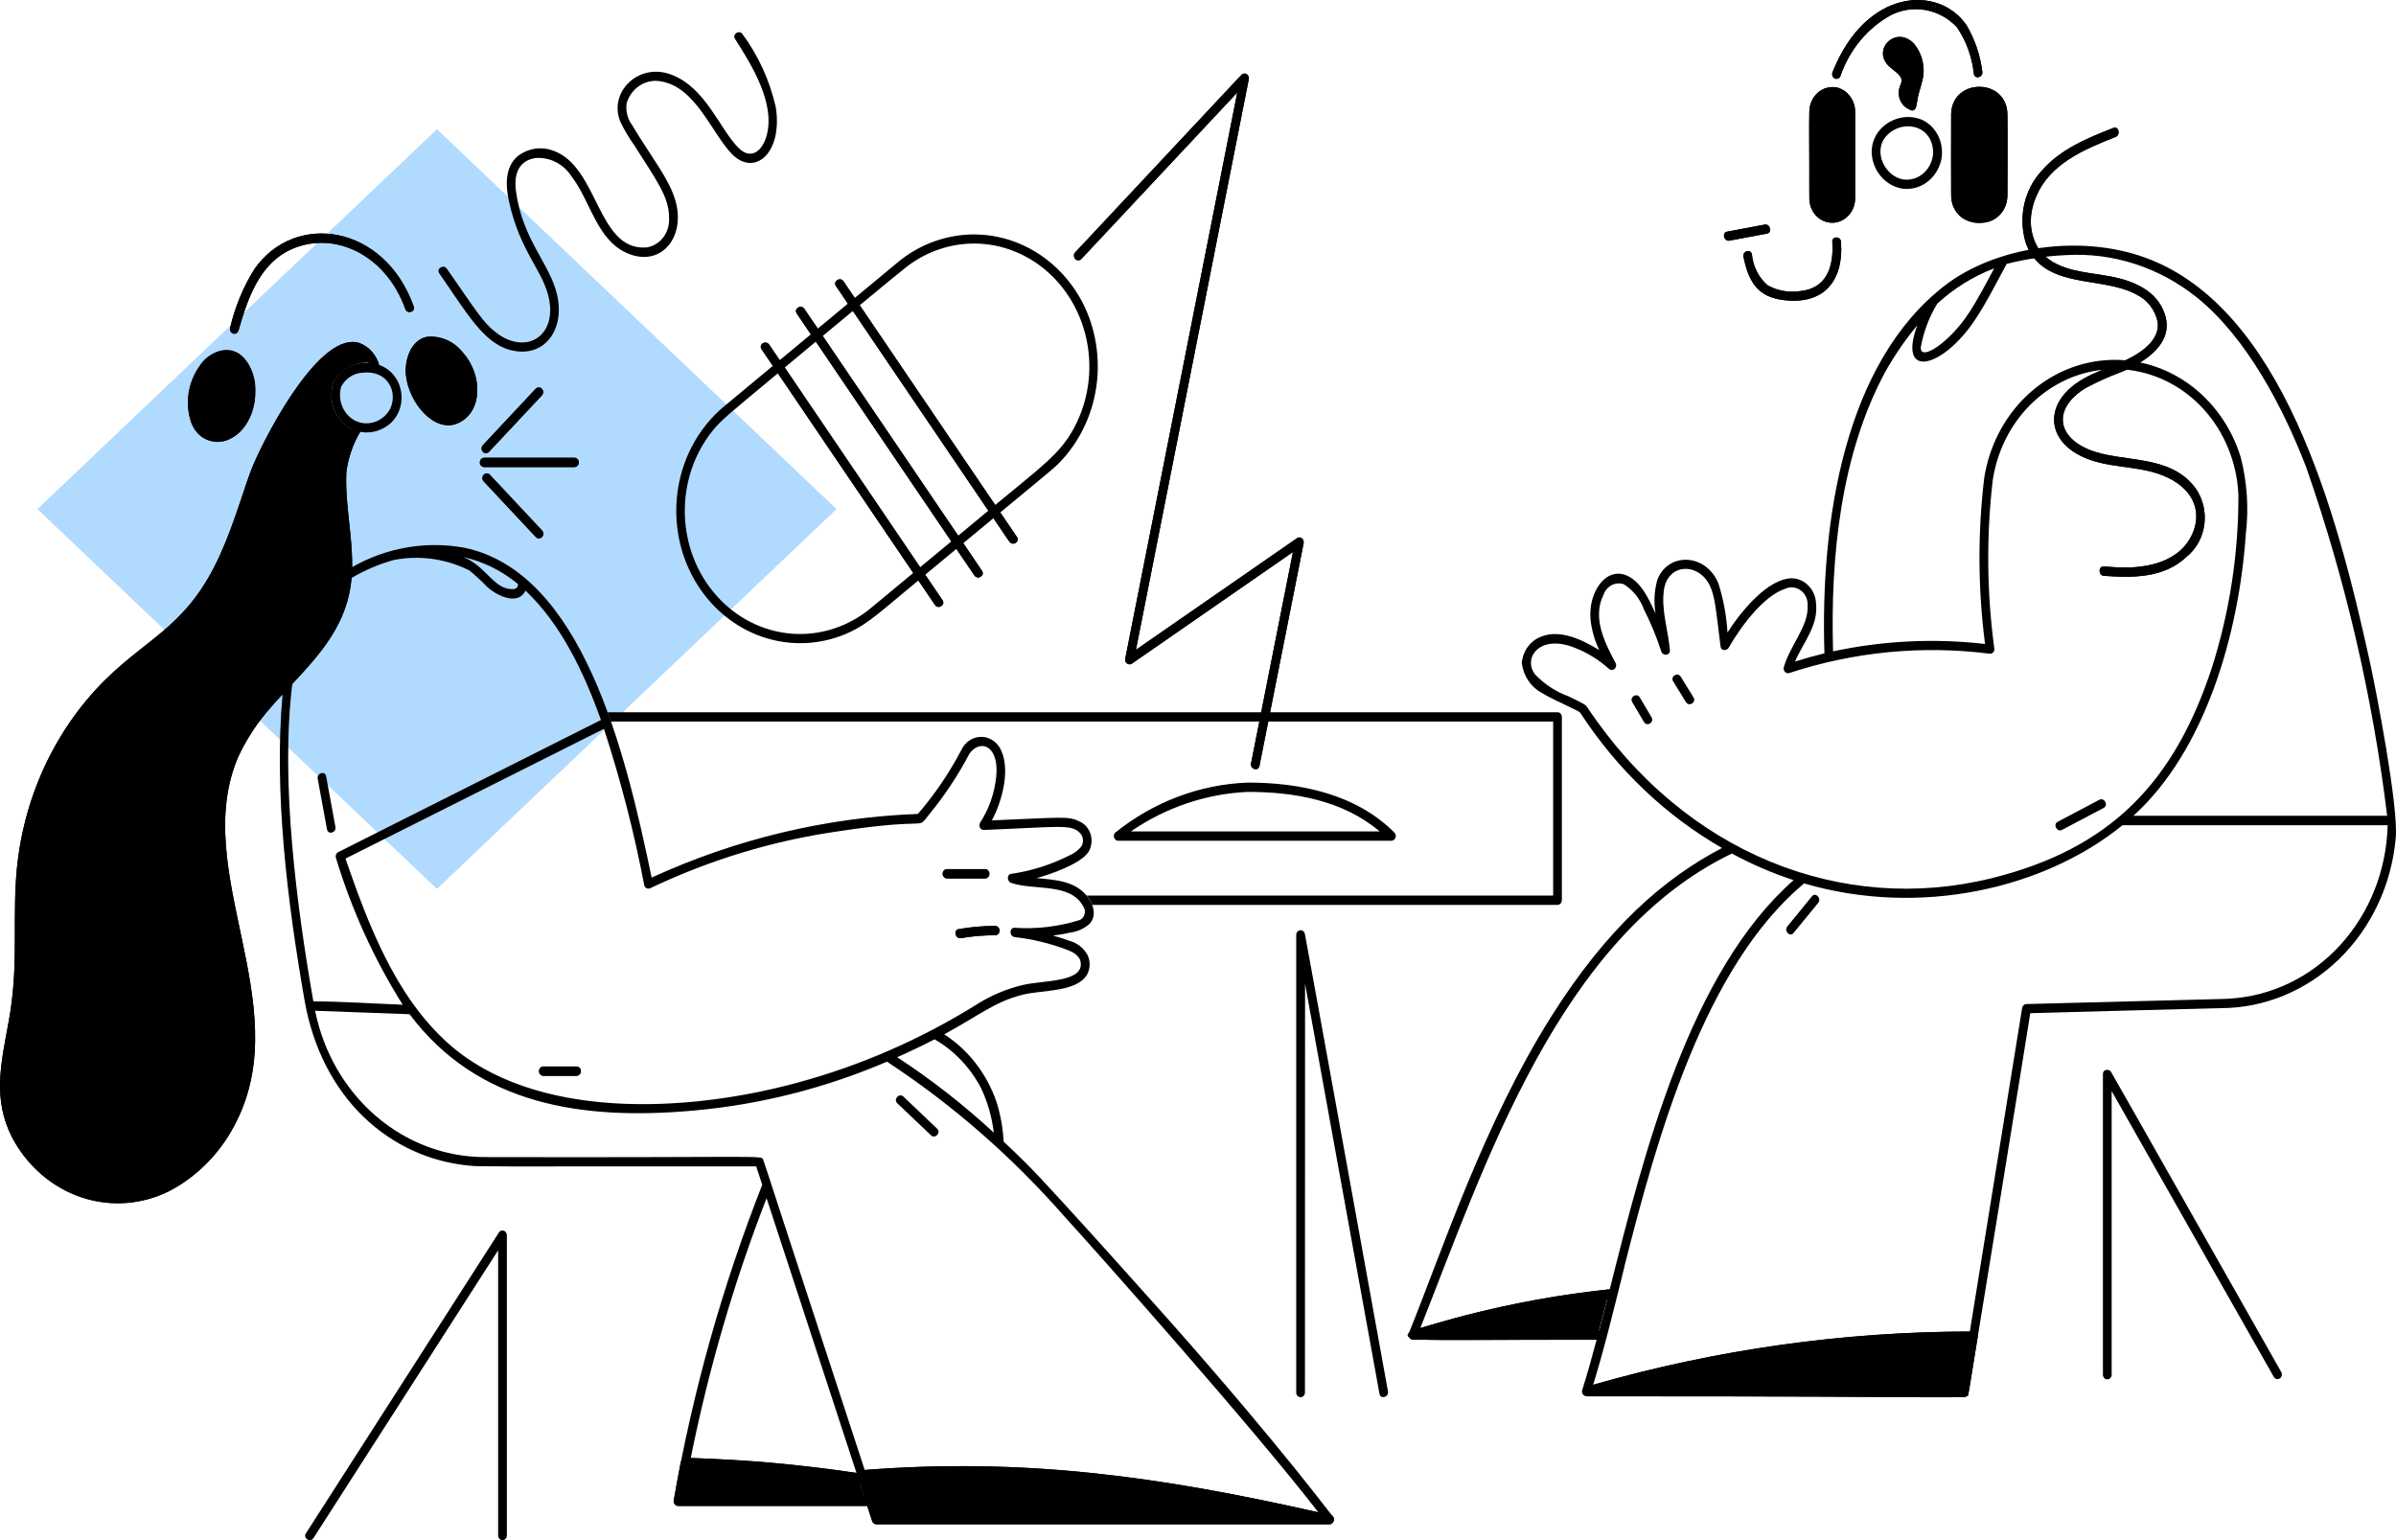 <svg xmlns="http://www.w3.org/2000/svg" width="280.0" height="180.0" viewBox="0.0 0.0 280.0 180.0" fill="none">
<path d="M4.373 59.498L51.063 15.104L97.753 59.498L51.063 103.892L4.373 59.498Z" fill="#B1DAFF" />
<path d="M146.196 89.214C146.06 89.899 147.045 90.192 147.181 89.504L152.34 63.494C152.364 63.39 152.359 63.281 152.325 63.18C152.291 63.079 152.232 62.991 152.153 62.926C152.073 62.861 151.977 62.821 151.877 62.813C151.778 62.805 151.678 62.827 151.59 62.879L132.744 75.942L145.932 9.272C145.959 9.157 145.95 9.036 145.906 8.927C145.863 8.818 145.788 8.727 145.692 8.668C145.596 8.608 145.484 8.583 145.375 8.596C145.264 8.61 145.161 8.661 145.08 8.742L125.649 29.492C125.553 29.594 125.499 29.732 125.499 29.877C125.499 30.021 125.552 30.16 125.648 30.262C125.744 30.364 125.873 30.422 126.009 30.422C126.144 30.422 126.274 30.365 126.37 30.263L144.586 10.813L131.498 76.96C131.474 77.064 131.479 77.173 131.512 77.274C131.545 77.375 131.605 77.464 131.684 77.529C131.763 77.594 131.859 77.633 131.959 77.642C132.059 77.65 132.159 77.627 132.247 77.576L151.092 64.515L146.196 89.214Z" fill="black" />
<path d="M89.879 40.267C89.497 39.705 88.611 40.248 88.995 40.818L109.257 70.695C109.641 71.258 110.525 70.715 110.142 70.145L89.879 40.267Z" fill="black" />
<path d="M93.99 36.088C93.61 35.526 92.722 36.069 93.106 36.639L113.87 67.254C114.252 67.816 115.137 67.273 114.754 66.703L93.99 36.088Z" fill="black" />
<path d="M98.57 32.88C98.189 32.317 97.303 32.86 97.686 33.429L117.95 63.302C118.332 63.864 119.218 63.321 118.835 62.751L98.57 32.88Z" fill="black" />
<path d="M214.716 10.239C214.322 10.15 213.915 10.155 213.523 10.254C213.132 10.354 212.767 10.545 212.453 10.814C212.139 11.083 211.885 11.424 211.71 11.81C211.535 12.197 211.443 12.621 211.44 13.05C211.399 15.18 211.44 17.315 211.44 19.447C211.44 23.142 211.361 23.633 211.703 24.407C211.969 25 212.42 25.477 212.978 25.756C213.535 26.036 214.166 26.102 214.764 25.943C215.363 25.784 215.89 25.409 216.26 24.883C216.629 24.356 216.818 23.71 216.793 23.052V13.282C216.834 12.595 216.648 11.915 216.269 11.36C215.889 10.804 215.341 10.408 214.716 10.239Z" fill="black" />
<path d="M234.588 13.339C234.507 9.065 228.092 9.089 228.011 13.339C227.989 14.576 228.011 22.698 228.011 22.86C228.092 27.11 234.563 27.152 234.588 22.78C234.593 21.839 234.629 15.544 234.588 13.339Z" fill="black" />
<path d="M230.667 8.643C230.799 9.329 231.784 9.039 231.651 8.353C231.407 6.428 230.777 4.582 229.806 2.939C226.524 -1.825 218.034 -1.329 214.172 8.393C214.108 8.518 214.09 8.666 214.124 8.804C214.158 8.943 214.241 9.062 214.354 9.139C214.471 9.211 214.611 9.231 214.741 9.194C214.872 9.158 214.984 9.068 215.053 8.943C216.111 5.826 218.239 3.255 221.005 1.749C222.267 1.123 223.678 0.923 225.05 1.176C226.421 1.43 227.687 2.123 228.679 3.166C229.776 4.776 230.46 6.664 230.667 8.643Z" fill="black" />
<path d="M223.646 5.077C221.682 3.055 218.998 5.454 220.463 7.422C220.905 8.021 221.62 8.316 222.051 8.922C222.379 9.395 222.175 9.683 222.001 10.161C221.83 10.671 221.852 11.232 222.064 11.723C222.276 12.215 222.661 12.598 223.136 12.789C223.196 12.842 223.267 12.879 223.342 12.896C223.419 12.913 223.498 12.91 223.572 12.887C223.647 12.865 223.716 12.823 223.772 12.766C223.828 12.709 223.871 12.638 223.896 12.56C223.974 12.363 224.01 11.872 224.191 11.038C224.431 10.286 224.629 9.518 224.781 8.74C224.841 8.079 224.772 7.411 224.576 6.781C224.38 6.15 224.063 5.57 223.646 5.077Z" fill="black" />
<path d="M171.23 153.733C170.658 153.879 165.095 155.389 164.819 155.603C164.001 156.232 164.856 156.481 165.869 156.547C168.089 156.704 173.665 156.575 186.586 156.575C186.684 156.212 188.023 151.049 188.117 150.675C182.429 151.273 176.786 152.294 171.23 153.733Z" fill="black" />
<path d="M208.441 35.073C212.923 35.623 215.462 33.09 215.143 28.273C215.097 27.577 214.075 27.572 214.121 28.273C214.327 31.375 213.325 33.715 210.403 34.016C209.091 34.227 207.751 33.993 206.571 33.348C206.055 32.905 205.626 32.357 205.31 31.736C204.995 31.114 204.797 30.432 204.731 29.728C204.584 29.044 203.605 29.333 203.746 30.018C204.374 33.089 205.495 34.711 208.441 35.073Z" fill="black" />
<path d="M206.225 26.248L201.833 27.073C201.188 27.194 201.462 28.245 202.106 28.124L206.496 27.299C207.141 27.178 206.869 26.127 206.225 26.248Z" fill="black" />
<path d="M249.684 34.434C250.307 34.727 250.857 35.174 251.287 35.738C251.718 36.303 252.017 36.968 252.159 37.679C252.352 39.411 250.86 40.689 249.598 41.457C247.03 43.018 243.949 43.412 241.704 45.566C239.082 48.084 239.532 51.56 243.299 53.352C246.248 54.756 249.579 54.358 252.586 55.502C256.173 56.865 257.182 59.476 256.419 61.817C255.269 65.347 251.554 66.32 248.432 66.323C247.57 66.323 246.709 66.269 245.85 66.206C245.194 66.157 245.197 67.248 245.85 67.295C249.149 67.541 252.868 67.585 255.497 65.092C256.069 64.636 256.551 64.062 256.913 63.405C257.274 62.747 257.51 62.019 257.604 61.263C257.698 60.508 257.651 59.739 257.464 59.004C257.277 58.268 256.952 57.579 256.513 56.978C253.446 52.964 247.931 54.145 244.075 52.526C240.219 50.907 240.033 47.62 243.699 45.365C245.245 44.553 246.836 43.839 248.462 43.229C251.287 41.934 254.02 39.807 252.971 36.69C252.038 33.919 249.253 32.827 246.78 32.335C243.815 31.744 240.027 31.788 238.186 28.987C237.665 28.102 237.369 27.089 237.323 26.046C237.276 25.003 237.484 23.964 237.923 23.031C239.502 19.142 243.574 17.447 247.238 15.999C247.848 15.758 247.585 14.706 246.967 14.95C243.972 16.131 240.805 17.398 238.588 19.967C237.481 21.144 236.74 22.656 236.464 24.298C236.19 25.94 236.395 27.633 237.052 29.146C239.434 33.803 245.795 32.262 249.684 34.434Z" fill="black" />
<path d="M230.617 155.613C215.609 155.595 200.665 157.688 186.168 161.84C185.812 161.942 185.56 161.997 185.378 162.057C184.681 162.269 184.706 163.196 185.658 163.198C231.296 163.198 229.426 163.415 229.782 163.222C230.086 163.064 229.947 163.483 231.109 156.296C231.127 156.216 231.128 156.133 231.112 156.051C231.096 155.971 231.063 155.895 231.016 155.829C230.969 155.764 230.908 155.711 230.839 155.673C230.77 155.635 230.695 155.615 230.617 155.613Z" fill="black" />
<path d="M100.09 172.145C95.579 171.489 91.052 170.968 86.503 170.674C86.127 170.65 80.24 170.305 79.883 170.408C79.527 170.51 79.633 170.445 78.742 175.312C78.723 175.392 78.721 175.477 78.737 175.559C78.753 175.641 78.786 175.716 78.833 175.782C78.88 175.849 78.941 175.904 79.01 175.941C79.08 175.979 79.157 176 79.235 176.001H101.346L100.09 172.145Z" fill="black" />
<path d="M42 40.087C37.562 38.639 31.44 50.044 29.603 54.312C28.641 56.544 27.519 60.864 25.729 64.811C21.948 73.153 17.474 74.332 12.246 79.494C6.026 85.687 2.296 94.212 1.837 103.279C1.534 108.822 2.132 113.337 0.993 119.49C0.085 124.429 -0.863 128.448 1.408 132.928C3.176 136.267 6.064 138.768 9.491 139.922C12.917 141.077 16.627 140.802 19.87 139.151C23.21 137.382 25.938 134.528 27.662 130.998C34.544 117.148 22.215 101.741 27.809 88.503C31.113 80.678 40.274 76.918 41.085 67.553C41.44 63.44 40.279 59.303 40.476 55.162C40.7 53.491 41.252 51.889 42.098 50.462C41.507 50.351 40.947 50.102 40.458 49.733C39.968 49.365 39.56 48.885 39.263 48.329C38.967 47.773 38.788 47.154 38.741 46.517C38.694 45.879 38.779 45.237 38.99 44.639C39.541 43.718 40.364 43.021 41.329 42.658C42.294 42.296 43.345 42.289 44.315 42.638C44.142 42.05 43.843 41.512 43.441 41.069C43.039 40.626 42.546 40.29 42 40.087Z" fill="black" />
<path d="M27.808 41.264C24.822 39.512 20.805 44.319 22.257 49.091C22.397 49.611 22.647 50.089 22.988 50.49C23.328 50.89 23.75 51.202 24.221 51.401C24.692 51.6 25.2 51.682 25.705 51.639C26.21 51.596 26.699 51.43 27.134 51.154C30.547 49.295 30.632 42.92 27.808 41.264Z" fill="black" />
<path d="M54.067 41.173C53.552 40.529 52.899 40.029 52.163 39.715C51.427 39.401 50.63 39.284 49.842 39.373C48.026 39.771 47.264 42.031 47.433 43.798C47.75 47.113 50.824 50.695 53.546 49.445C56.472 48.101 56.393 43.757 54.067 41.173Z" fill="black" />
<path d="M27.877 38.608C28.953 34.809 30.383 30.739 34.09 29.113C39.169 26.89 45.146 29.868 47.357 36.102C47.589 36.752 48.576 36.471 48.342 35.813C44.94 26.237 34.46 24.638 29.712 31.474C28.412 33.566 27.457 35.88 26.89 38.317C26.853 38.457 26.871 38.606 26.938 38.732C27.005 38.858 27.116 38.951 27.247 38.99C27.378 39.028 27.518 39.01 27.636 38.938C27.754 38.867 27.841 38.748 27.877 38.608Z" fill="black" />
<path d="M67.127 53.498H56.58C56.445 53.498 56.315 53.556 56.22 53.658C56.124 53.76 56.07 53.898 56.07 54.043C56.07 54.187 56.124 54.326 56.22 54.428C56.315 54.53 56.445 54.587 56.58 54.587H67.127C67.263 54.587 67.392 54.53 67.488 54.428C67.584 54.326 67.638 54.187 67.638 54.043C67.638 53.898 67.584 53.76 67.488 53.658C67.392 53.556 67.263 53.498 67.127 53.498Z" fill="black" />
<path d="M56.502 56.235L62.622 62.77C62.72 62.863 62.847 62.913 62.977 62.909C63.108 62.905 63.233 62.848 63.325 62.749C63.418 62.65 63.471 62.517 63.475 62.378C63.478 62.238 63.432 62.102 63.344 61.998L57.224 55.464C57.127 55.37 56.999 55.321 56.869 55.324C56.738 55.328 56.614 55.385 56.521 55.484C56.428 55.583 56.375 55.716 56.371 55.855C56.368 55.995 56.414 56.131 56.502 56.235Z" fill="black" />
<path d="M57.129 52.816L63.328 46.206C63.415 46.102 63.462 45.966 63.458 45.826C63.455 45.687 63.401 45.554 63.309 45.455C63.216 45.356 63.092 45.299 62.961 45.295C62.83 45.291 62.703 45.341 62.605 45.434L56.414 52.045C56.336 52.149 56.296 52.281 56.302 52.415C56.309 52.549 56.361 52.675 56.45 52.771C56.538 52.866 56.656 52.923 56.781 52.931C56.907 52.94 57.03 52.899 57.129 52.816Z" fill="black" />
<path d="M67.377 124.639H63.485C63.354 124.647 63.231 124.706 63.141 124.809C63.051 124.909 63.001 125.045 63.001 125.183C63.001 125.323 63.051 125.459 63.141 125.559C63.231 125.662 63.354 125.722 63.485 125.729H67.377C67.507 125.722 67.63 125.662 67.72 125.559C67.811 125.459 67.861 125.323 67.861 125.183C67.861 125.045 67.811 124.909 67.72 124.809C67.63 124.706 67.507 124.647 67.377 124.639Z" fill="black" />
<path d="M155.707 177.16C155.577 177.061 155.549 177.086 154.07 176.751C135.426 172.525 119.54 170.32 100.694 171.822C100.615 171.82 100.537 171.839 100.466 171.877C100.395 171.913 100.333 171.968 100.285 172.034C100.237 172.102 100.205 172.179 100.19 172.263C100.176 172.344 100.18 172.431 100.201 172.511L101.914 177.748C101.947 177.861 102.011 177.962 102.1 178.032C102.188 178.105 102.296 178.144 102.407 178.147H155.39C155.494 178.139 155.593 178.098 155.676 178.031C155.758 177.963 155.82 177.872 155.854 177.766C155.888 177.661 155.892 177.548 155.866 177.439C155.839 177.332 155.785 177.234 155.707 177.16Z" fill="black" />
<path d="M115.124 101.574H110.658C110.527 101.582 110.404 101.642 110.314 101.744C110.224 101.845 110.174 101.98 110.174 102.119C110.174 102.259 110.224 102.394 110.314 102.495C110.404 102.597 110.527 102.657 110.658 102.665H115.124C115.255 102.657 115.378 102.597 115.468 102.495C115.558 102.394 115.608 102.259 115.608 102.119C115.608 101.98 115.558 101.845 115.468 101.744C115.378 101.642 115.255 101.582 115.124 101.574Z" fill="black" />
<path d="M116.293 108.215C114.861 108.215 113.431 108.339 112.018 108.589C111.371 108.703 111.645 109.753 112.289 109.641C113.615 109.411 114.956 109.298 116.299 109.304C116.434 109.302 116.564 109.244 116.659 109.142C116.754 109.04 116.807 108.901 116.806 108.756C116.805 108.611 116.751 108.473 116.654 108.372C116.558 108.27 116.428 108.213 116.293 108.215Z" fill="black" />
<path d="M146.202 89.222C146.066 89.907 147.049 90.2 147.186 89.512L152.346 63.502C152.433 63.064 151.992 62.611 151.597 62.887L132.749 75.95L145.932 9.277C145.958 9.162 145.95 9.04 145.907 8.931C145.863 8.821 145.787 8.73 145.692 8.67C145.596 8.611 145.484 8.586 145.373 8.599C145.263 8.613 145.16 8.665 145.078 8.747L125.653 29.494C125.557 29.596 125.504 29.734 125.504 29.879C125.504 30.023 125.558 30.162 125.654 30.264C125.749 30.366 125.879 30.423 126.015 30.423C126.15 30.423 126.28 30.365 126.375 30.263L144.592 10.813L131.502 76.962C131.479 77.066 131.484 77.175 131.517 77.276C131.55 77.377 131.61 77.465 131.69 77.53C131.769 77.595 131.865 77.635 131.965 77.643C132.064 77.651 132.165 77.628 132.252 77.577L151.099 64.514L146.202 89.222Z" fill="black" />
<path d="M130.66 98.26H162.614C162.714 98.257 162.811 98.224 162.892 98.164C162.975 98.103 163.04 98.019 163.078 97.92C163.116 97.823 163.127 97.714 163.108 97.608C163.09 97.505 163.044 97.407 162.975 97.33C158.507 92.817 151.959 91.45 145.784 91.464C140.184 91.678 134.78 93.726 130.306 97.33C130.238 97.407 130.192 97.503 130.173 97.607C130.155 97.711 130.165 97.818 130.202 97.917C130.239 98.014 130.302 98.1 130.384 98.161C130.465 98.221 130.561 98.255 130.66 98.26ZM145.784 92.553C151.226 92.542 156.928 93.527 161.228 97.169H132.158C136.236 94.368 140.94 92.773 145.786 92.553H145.784Z" fill="black" />
<path d="M126.506 35.35C125.469 33.368 124.037 31.652 122.312 30.325C120.586 28.998 118.609 28.091 116.519 27.669C114.429 27.247 112.278 27.319 110.218 27.882C108.157 28.444 106.237 29.482 104.594 30.923L99.893 34.82C98.24 32.38 98.587 32.895 98.573 32.876C98.193 32.314 97.307 32.857 97.689 33.427L99.085 35.486L95.569 38.404L93.996 36.091C93.615 35.53 92.729 36.072 93.112 36.642L94.76 39.072L91.118 42.093C89.201 39.269 90.24 40.793 89.916 40.324C89.458 39.666 88.628 40.275 88.998 40.821L90.314 42.76C87.503 45.093 85.22 46.987 84.592 47.516C81.809 49.84 79.918 53.168 79.272 56.876C78.627 60.584 79.272 64.415 81.087 67.651C82.902 70.886 85.761 73.302 89.128 74.445C92.494 75.587 96.135 75.378 99.367 73.855C101.458 72.878 103.052 71.37 107.318 67.837L109.262 70.698C109.644 71.261 110.53 70.719 110.147 70.149L108.123 67.168L111.762 64.151C112.784 65.658 113.863 67.24 113.875 67.257C114.256 67.819 115.142 67.276 114.759 66.707L112.573 63.482L116.093 60.561C117.911 63.255 117.569 62.748 117.925 63.255C118.382 63.913 119.212 63.304 118.842 62.758L116.893 59.893C122.79 55.005 123.085 54.8 123.779 54.098C126.098 51.726 127.622 48.606 128.115 45.217C128.608 41.829 128.042 38.361 126.506 35.35ZM101.794 71.047C99.163 73.242 95.863 74.316 92.532 74.06C89.202 73.804 86.08 72.237 83.77 69.663C81.46 67.088 80.128 63.69 80.032 60.126C79.936 56.563 81.082 53.088 83.249 50.376C84.329 49.032 85.099 48.464 90.905 43.627L106.722 66.962C104.274 68.995 102.284 70.652 101.794 71.047ZM107.53 66.294L91.707 42.952L95.345 39.924L111.17 63.276L107.53 66.294ZM111.976 62.607L96.15 39.261L99.667 36.342L115.496 59.685L111.976 62.607ZM116.301 59.018L100.472 35.673C103.156 33.449 105.312 31.675 105.901 31.219C108.411 29.268 111.475 28.302 114.575 28.485C117.675 28.669 120.62 29.989 122.913 32.224C125.206 34.458 126.706 37.47 127.159 40.749C127.613 44.028 126.991 47.374 125.4 50.22C123.782 53.119 121.644 54.585 116.304 59.018H116.301Z" fill="black" />
<path d="M162.199 162.605C161.876 160.83 152.655 109.88 152.498 109.187C152.48 109.052 152.415 108.929 152.316 108.843C152.218 108.756 152.092 108.712 151.965 108.718C151.839 108.725 151.718 108.781 151.628 108.879C151.536 108.975 151.483 109.102 151.478 109.239V162.751C151.478 162.896 151.531 163.035 151.626 163.137C151.722 163.238 151.852 163.296 151.988 163.296C152.123 163.296 152.253 163.238 152.349 163.137C152.445 163.035 152.498 162.896 152.498 162.751C152.498 162.751 152.506 115.255 152.511 114.978L161.208 162.896C161.339 163.582 162.322 163.291 162.199 162.605Z" fill="black" />
<path d="M266.608 160.384C247.79 127.183 246.783 125.387 246.671 125.228C246.475 124.95 245.751 124.914 245.751 125.543V160.665C245.751 160.809 245.804 160.948 245.9 161.05C245.996 161.152 246.125 161.209 246.261 161.209C246.397 161.209 246.526 161.152 246.622 161.05C246.718 160.948 246.771 160.809 246.771 160.665V127.52L265.726 160.935C265.799 161.052 265.909 161.134 266.037 161.165C266.164 161.196 266.298 161.174 266.41 161.105C266.524 161.034 266.606 160.919 266.643 160.786C266.68 160.652 266.667 160.509 266.608 160.384Z" fill="black" />
<path d="M218.849 18.732C219.067 19.613 219.531 20.404 220.178 20.999C220.826 21.595 221.626 21.967 222.475 22.068C223.446 22.153 224.413 21.872 225.211 21.273C226.007 20.674 226.582 19.796 226.834 18.791C227.046 17.866 226.955 16.892 226.573 16.03C226.193 15.169 225.546 14.474 224.742 14.062C221.762 12.681 218.014 15.192 218.849 18.732ZM220.482 15.847C222.317 13.889 225.858 14.588 225.91 17.823C225.893 18.277 225.789 18.722 225.605 19.131C225.419 19.54 225.158 19.903 224.835 20.199C224.514 20.495 224.138 20.717 223.731 20.852C223.326 20.986 222.898 21.029 222.475 20.979C220.31 20.686 218.772 17.672 220.482 15.847Z" fill="black" />
<path d="M211.443 13.048C211.404 15.152 211.443 15.45 211.443 22.916C211.411 23.307 211.454 23.701 211.569 24.073C211.684 24.445 211.869 24.788 212.114 25.081C212.359 25.373 212.657 25.609 212.991 25.774C213.324 25.938 213.686 26.028 214.053 26.037C214.42 26.046 214.785 25.975 215.126 25.827C215.466 25.679 215.774 25.459 216.031 25.179C216.289 24.899 216.489 24.565 216.62 24.199C216.752 23.833 216.812 23.442 216.796 23.05V13.28C216.837 12.594 216.653 11.914 216.273 11.358C215.894 10.802 215.345 10.406 214.72 10.237C214.327 10.148 213.92 10.153 213.528 10.252C213.137 10.352 212.77 10.543 212.458 10.812C212.144 11.081 211.89 11.421 211.715 11.808C211.539 12.195 211.446 12.618 211.443 13.048ZM215.776 13.169V23.176C215.776 23.609 215.625 24.026 215.356 24.349C215.087 24.672 214.716 24.878 214.314 24.928C213.911 24.979 213.506 24.87 213.173 24.622C212.841 24.375 212.605 24.006 212.511 23.585C212.433 23.248 212.462 13.184 212.465 13.026C212.465 12.787 212.509 12.55 212.596 12.33C212.683 12.11 212.811 11.911 212.972 11.745C213.134 11.579 213.324 11.45 213.534 11.365C213.743 11.28 213.967 11.242 214.191 11.251C214.414 11.261 214.633 11.319 214.835 11.421C215.039 11.524 215.219 11.67 215.367 11.849C215.515 12.028 215.627 12.238 215.698 12.464C215.768 12.691 215.795 12.931 215.776 13.169Z" fill="black" />
<path d="M228.017 22.865C228.02 23.364 228.132 23.856 228.344 24.302C228.557 24.747 228.863 25.133 229.239 25.43C229.948 25.917 230.791 26.131 231.63 26.038C232.025 26.032 232.414 25.944 232.778 25.778C233.141 25.611 233.468 25.37 233.744 25.068C234.02 24.766 234.236 24.408 234.382 24.016C234.528 23.625 234.599 23.206 234.593 22.784C234.593 21.84 234.634 15.544 234.593 13.341C234.513 9.066 228.097 9.092 228.017 13.341C227.993 14.58 228.014 22.703 228.017 22.865ZM229.037 20.729V13.206C229.185 10.497 233.424 10.609 233.567 13.206C233.576 13.363 233.583 22.983 233.543 23.227C233.462 23.707 233.226 24.143 232.877 24.458C232.526 24.772 232.084 24.946 231.627 24.948C231.045 25.025 230.454 24.912 229.933 24.624C228.817 23.867 229.037 22.698 229.037 20.729Z" fill="black" />
<path d="M229.808 2.941C226.526 -1.822 218.037 -1.326 214.173 8.396C214.11 8.522 214.094 8.669 214.128 8.807C214.162 8.946 214.243 9.065 214.356 9.142C214.473 9.214 214.613 9.234 214.744 9.198C214.874 9.161 214.986 9.071 215.055 8.947C216.113 5.829 218.242 3.257 221.009 1.752C222.271 1.126 223.681 0.926 225.054 1.18C226.425 1.433 227.691 2.127 228.683 3.169C229.778 4.778 230.462 6.663 230.67 8.64C230.803 9.326 231.787 9.036 231.653 8.35C231.408 6.427 230.779 4.582 229.808 2.941Z" fill="black" />
<path d="M224.005 12.079C224.251 10.45 224.695 9.627 224.778 8.745C224.84 8.084 224.772 7.417 224.577 6.786C224.384 6.155 224.069 5.574 223.652 5.081C221.688 3.06 219.004 5.459 220.469 7.428C220.911 8.026 221.626 8.322 222.057 8.928C222.598 9.69 221.669 10.014 221.934 11.309C222.008 11.643 222.155 11.953 222.366 12.212C222.577 12.47 222.844 12.671 223.143 12.795C223.705 13.14 223.912 12.693 224.005 12.079ZM223.68 9.074C223.441 9.848 223.243 10.636 223.09 11.435C222.515 10.587 223.497 10.201 223.237 9.055C222.913 7.596 221.213 7.275 221.076 6.339C221.001 5.83 221.498 5.423 221.933 5.394C223.268 5.297 224.085 7.732 223.68 9.074Z" fill="black" />
<path d="M206.571 33.35C206.055 32.907 205.626 32.359 205.311 31.738C204.995 31.116 204.798 30.434 204.731 29.73C204.591 29.046 203.607 29.335 203.748 30.02C204.381 33.088 205.501 34.71 208.446 35.072C212.923 35.622 215.467 33.094 215.147 28.272C215.102 27.576 214.08 27.571 214.127 28.272C214.334 31.374 213.331 33.714 210.408 34.015C209.096 34.228 207.753 33.995 206.571 33.35Z" fill="black" />
<path d="M206.223 26.251L201.832 27.076C201.186 27.197 201.459 28.248 202.103 28.127L206.494 27.302C207.146 27.18 206.872 26.13 206.223 26.251Z" fill="black" />
<path d="M249.689 34.438C250.312 34.73 250.862 35.177 251.293 35.742C251.723 36.306 252.021 36.971 252.162 37.683C252.357 39.414 250.864 40.692 249.603 41.46C247.081 42.993 243.947 43.423 241.708 45.568C239.086 48.086 239.543 51.566 243.305 53.356C246.253 54.76 249.583 54.361 252.591 55.506C256.179 56.869 257.189 59.48 256.424 61.82C255.276 65.35 251.56 66.323 248.439 66.326C247.577 66.326 246.714 66.273 245.855 66.21C245.199 66.161 245.202 67.25 245.855 67.299C249.155 67.544 252.874 67.588 255.503 65.095C256.075 64.639 256.557 64.066 256.918 63.408C257.28 62.751 257.515 62.023 257.611 61.267C257.705 60.511 257.656 59.743 257.469 59.007C257.282 58.271 256.959 57.582 256.518 56.982C253.452 52.967 247.938 54.149 244.081 52.529C240.225 50.91 240.04 47.624 243.704 45.368C245.025 44.644 246.396 44.027 247.805 43.524C250.889 42.246 254.101 40.031 252.976 36.693C252.045 33.923 249.259 32.831 246.785 32.338C244.426 31.866 241.782 31.833 239.678 30.481C237.193 28.883 236.801 25.808 237.929 23.035C239.507 19.146 243.577 17.451 247.242 16.003C247.854 15.762 247.588 14.707 246.971 14.951C243.977 16.135 240.809 17.402 238.593 19.969C237.613 21.045 236.919 22.381 236.583 23.838C236.245 25.295 236.278 26.822 236.677 28.262C238.652 33.98 245.595 32.152 249.689 34.438Z" fill="black" />
<path d="M276.878 77.038C273.046 59.627 266.698 36.078 250.849 30.167C243.14 27.293 233.184 28.824 227.309 33.344C215.551 42.393 212.707 60.887 213.205 76.359C212.036 76.642 210.891 76.961 209.772 77.317C210.714 75.085 212.517 73.132 212.225 70.534C212.193 69.744 211.879 68.998 211.345 68.449C210.813 67.9 210.102 67.59 209.362 67.584C206.553 67.657 203.466 71.439 201.877 73.922C201.762 71.962 201.402 70.027 200.81 68.168C199.277 64.536 194.778 64.586 193.657 67.844C193.314 69.097 193.251 70.42 193.475 71.705C192.693 70.025 191.8 68.05 190.189 67.298C187.676 66.135 185.554 69.24 185.877 72.471C186.023 73.694 186.365 74.882 186.888 75.981C184.851 74.706 182.171 73.489 179.996 74.448C179.407 74.687 178.893 75.097 178.511 75.632C178.129 76.167 177.895 76.805 177.836 77.475C177.924 78.213 178.181 78.917 178.583 79.524C178.986 80.132 179.522 80.625 180.144 80.961C180.88 81.401 181.641 81.794 182.42 82.138C184.43 83.145 184.54 83.101 184.726 83.388C188.999 89.937 194.654 95.322 201.236 99.108C194.508 102.625 187.866 108.349 181.279 118.808C173.381 131.352 168.551 146.143 164.662 155.764C164.616 155.856 164.596 155.958 164.6 156.06C164.606 156.162 164.639 156.263 164.693 156.347C164.748 156.432 164.824 156.499 164.911 156.54C165 156.583 165.097 156.597 165.193 156.584H186.58C186.041 158.596 185.532 160.473 184.897 162.471C184.876 162.556 184.875 162.644 184.892 162.73C184.912 162.815 184.948 162.896 185 162.963C185.053 163.029 185.119 163.083 185.195 163.117C185.271 163.152 185.352 163.166 185.435 163.16C231.639 163.16 229.918 163.632 230.038 162.888C230.038 162.888 237.212 118.898 237.261 118.413C239.065 118.366 257.527 117.854 259.496 117.823C264.61 117.823 269.539 115.788 273.324 112.117C277.11 108.445 279.477 103.401 279.968 97.966C280.315 94.277 277.68 80.669 276.878 77.038ZM224.47 40.562C224.799 38.752 225.453 37.027 226.398 35.483C228.357 33.687 230.61 32.29 233.042 31.363C232.09 33.141 231.16 34.935 230.06 36.616C227.89 39.945 224.352 42.367 224.47 40.562ZM220.307 43.474C221.394 41.535 222.65 39.709 224.057 38.022C221.715 44.412 226.982 43.03 230.714 37.512C232.143 35.4 233.271 33.083 234.504 30.84C236.785 30.264 239.112 29.92 241.453 29.814C246.944 29.493 252.364 31.255 256.756 34.788C262.505 39.431 266.779 47.527 269.509 54.618C274.095 67.766 277.269 81.427 278.967 95.34H249.313C257.68 87.769 261.653 74.147 262.453 62.373C262.807 59.377 262.602 56.336 261.849 53.425C260.77 49.917 258.62 46.896 255.744 44.843C252.869 42.791 249.432 41.827 245.983 42.104C242.534 42.381 239.272 43.883 236.715 46.372C234.159 48.86 232.458 52.191 231.882 55.832C231.11 62.285 231.14 68.819 231.975 75.263C226.049 74.582 220.06 74.872 214.215 76.126C213.886 64.986 215.141 53.057 220.307 43.474ZM185.494 82.664C185.257 82.308 185.121 82.294 183.32 81.39C181.841 80.862 180.494 79.979 179.382 78.811C177.908 76.875 179.987 74.001 184.152 75.757C185.556 76.314 186.857 77.124 188.003 78.153C188.091 78.242 188.208 78.294 188.33 78.301C188.451 78.307 188.572 78.267 188.668 78.187C188.765 78.108 188.831 77.994 188.856 77.867C188.881 77.739 188.864 77.606 188.805 77.492C187.547 75.158 186.053 72.207 187.379 69.537C187.546 69.043 187.883 68.637 188.321 68.401C188.76 68.165 189.268 68.118 189.738 68.27C190.833 68.949 191.679 70.007 192.135 71.269C192.925 72.831 193.595 74.459 194.141 76.137C194.31 76.688 195.195 76.636 195.143 75.992C194.959 73.692 194.144 71.401 194.431 69.067C194.84 65.762 198.509 65.718 199.809 68.437C200.435 69.745 200.516 71.201 201.072 75.586C201.134 76.079 201.799 76.077 202.005 75.716C203.422 73.234 206.116 69.602 208.639 68.807C208.936 68.672 209.264 68.621 209.585 68.661C209.908 68.7 210.214 68.828 210.477 69.032C210.738 69.236 210.945 69.509 211.08 69.824C211.214 70.139 211.268 70.486 211.239 70.831C211.373 73.138 209.132 75.526 208.456 77.992C208.434 78.085 208.434 78.183 208.457 78.275C208.481 78.368 208.527 78.452 208.59 78.52C208.653 78.588 208.733 78.636 208.818 78.662C208.905 78.686 208.997 78.687 209.084 78.663C216.674 76.167 224.669 75.397 232.556 76.404C232.691 76.404 232.821 76.346 232.917 76.244C233.013 76.141 233.067 76.003 233.067 75.858C232.177 69.316 232.112 62.677 232.875 56.117C233.444 52.346 235.303 48.934 238.092 46.542C240.88 44.149 244.401 42.946 247.973 43.164C251.543 43.382 254.913 45.007 257.428 47.724C259.943 50.44 261.424 54.056 261.586 57.872C261.598 64.712 260.556 71.508 258.5 77.986C254.117 91.374 246.677 99.204 232.703 102.647C215.36 106.922 196.953 99.863 185.494 82.668V82.664ZM165.977 155.22C173.532 136.19 182.171 109.517 202.387 99.753C204.704 101.009 207.119 102.049 209.603 102.864C197.49 113.526 192.146 134.625 188.118 150.687C180.625 151.477 173.213 152.994 165.978 155.22H165.977ZM168.879 155.5C175.096 153.737 181.433 152.503 187.832 151.811C187.521 153.041 187.211 154.274 186.887 155.5H168.879ZM229.125 162.203C223.549 162.203 191.241 162.085 189.325 162.083C202.633 158.539 216.295 156.737 230.01 156.713L229.125 162.203ZM260.497 116.718C259.163 116.787 262.469 116.666 236.813 117.347C236.701 117.349 236.593 117.388 236.505 117.459C236.416 117.531 236.351 117.632 236.32 117.747L230.194 155.626C215.331 155.64 200.534 157.73 186.179 161.844C187.572 157.313 188.702 152.59 189.85 147.978L189.834 147.996C193.666 132.908 199.138 113.01 210.826 103.247C224.411 107.218 238.899 103.867 248.041 96.446H279.025C278.895 101.695 276.914 106.698 273.479 110.455C270.045 114.212 265.409 116.447 260.497 116.713V116.718Z" fill="black" />
<path d="M245.328 93.475L240.463 96.045C239.874 96.359 240.391 97.304 240.979 96.989L245.844 94.419C246.432 94.104 245.916 93.169 245.328 93.475Z" fill="black" />
<path d="M191.629 81.512C191.278 80.92 190.395 81.466 190.744 82.061L192.118 84.384C192.468 84.974 193.352 84.428 193.003 83.833L191.629 81.512Z" fill="black" />
<path d="M196.414 79.088C196.054 78.504 195.17 79.049 195.53 79.637L197.023 82.059C197.383 82.643 198.266 82.099 197.907 81.51L196.414 79.088Z" fill="black" />
<path d="M211.747 104.753L208.877 108.269C208.447 108.797 209.172 109.569 209.598 109.04L212.474 105.524C212.9 104.999 212.18 104.224 211.747 104.753Z" fill="black" />
<path d="M58.249 144.131L35.75 179.205C35.377 179.786 36.261 180.332 36.635 179.756L58.212 146.128V179.48C58.219 179.62 58.276 179.751 58.371 179.847C58.466 179.943 58.592 179.996 58.723 179.996C58.854 179.996 58.98 179.943 59.075 179.847C59.17 179.751 59.227 179.62 59.234 179.48V144.359C59.233 144.233 59.193 144.112 59.119 144.014C59.045 143.917 58.942 143.849 58.827 143.822C58.712 143.795 58.592 143.811 58.487 143.868C58.382 143.925 58.298 144.016 58.249 144.131Z" fill="black" />
<path d="M24.244 51.409C27.18 52.511 29.953 49.283 29.845 45.643C29.872 44.791 29.702 43.946 29.348 43.183C28.994 42.42 28.468 41.762 27.818 41.269C27.01 40.921 26.112 40.888 25.283 41.176C24.454 41.463 23.746 42.054 23.284 42.843C21.401 45.49 21.428 50.35 24.244 51.409ZM23.61 44.327C25.009 41.327 28.063 40.888 28.742 44.857C29.185 47.487 27.624 50.715 25.151 50.501C22.775 50.301 22.542 46.622 23.61 44.333V44.327Z" fill="black" />
<path d="M47.437 43.802C47.755 47.117 50.828 50.699 53.55 49.449C56.478 48.104 56.397 43.761 54.071 41.177C53.557 40.533 52.904 40.032 52.168 39.719C51.432 39.405 50.635 39.288 49.847 39.377C48.03 39.775 47.268 42.035 47.437 43.802ZM49.57 40.655C51.267 39.577 54.794 42.131 54.765 45.664C54.814 46.139 54.74 46.618 54.551 47.051C54.363 47.484 54.066 47.853 53.695 48.118C53.323 48.383 52.89 48.534 52.444 48.555C51.997 48.575 51.554 48.465 51.162 48.234C48.294 46.484 47.574 41.917 49.57 40.648V40.655Z" fill="black" />
<path d="M27.881 38.609C28.957 34.812 30.387 30.74 34.096 29.116C39.174 26.893 45.152 29.871 47.363 36.105C47.594 36.755 48.581 36.474 48.348 35.816C44.944 26.24 34.465 24.641 29.718 31.477C28.417 33.568 27.462 35.883 26.895 38.32C26.859 38.459 26.877 38.609 26.944 38.735C27.011 38.861 27.122 38.953 27.253 38.991C27.384 39.029 27.523 39.011 27.641 38.939C27.759 38.868 27.846 38.749 27.881 38.609Z" fill="black" />
<path d="M73.571 29.704C77.378 31.136 80.148 27.622 78.923 23.426C78.164 20.824 76.122 18.389 73.88 14.639C73.608 14.275 73.41 13.854 73.299 13.404C73.189 12.953 73.168 12.483 73.239 12.023C73.512 11.166 74.064 10.441 74.793 9.979C75.523 9.517 76.383 9.349 77.219 9.505C81.283 10.161 83.115 15.463 85.493 17.96C88.126 20.716 91.493 17.96 90.664 12.541C89.957 9.434 88.634 6.524 86.786 4.009C86.417 3.433 85.531 3.977 85.901 4.56C87.852 7.607 90.568 12.006 89.62 15.734C89.132 17.656 87.782 18.714 86.36 17.338C84.122 15.172 82.54 10.279 78.459 8.724C74.589 7.251 71.054 10.821 72.508 14.256C72.98 15.224 73.528 16.147 74.145 17.015C76.651 20.978 78.226 23.032 78.186 25.464C78.242 26.305 77.989 27.135 77.483 27.781C76.976 28.427 76.254 28.838 75.469 28.927C69.785 29.254 69.953 19.53 64.691 17.625C63.987 17.351 63.231 17.27 62.491 17.387C61.75 17.504 61.049 17.816 60.45 18.295C58.995 19.576 59.08 21.726 59.471 23.508C60.805 29.591 63.567 31.662 64.188 35.076C64.974 39.45 61.355 41.459 58.004 38.892C56.431 37.687 55.715 36.413 52.221 31.407C51.834 30.85 50.948 31.393 51.337 31.956C54.521 36.52 56.512 40.14 59.702 40.927C63.595 41.894 66.07 38.567 65.09 34.402C64.24 30.782 61.06 28.034 60.296 22.327C60.024 20.291 60.665 18.755 62.58 18.47C63.394 18.404 64.21 18.566 64.948 18.941C65.685 19.315 66.319 19.888 66.785 20.604C69.085 23.604 69.769 28.273 73.571 29.704Z" fill="black" />
<path d="M39.198 96.638L38.113 90.73C37.986 90.043 37.003 90.334 37.128 91.021L38.213 96.927C38.34 97.615 39.325 97.324 39.198 96.638Z" fill="black" />
<path d="M67.132 53.496H56.586C56.451 53.496 56.321 53.553 56.225 53.656C56.13 53.758 56.076 53.896 56.076 54.041C56.076 54.185 56.13 54.324 56.225 54.426C56.321 54.528 56.451 54.585 56.586 54.585H67.132C67.267 54.585 67.397 54.528 67.492 54.426C67.588 54.324 67.642 54.185 67.642 54.041C67.642 53.896 67.588 53.758 67.492 53.656C67.397 53.553 67.267 53.496 67.132 53.496Z" fill="black" />
<path d="M56.505 56.239L62.627 62.774C62.723 62.876 62.853 62.933 62.988 62.933C63.124 62.932 63.253 62.875 63.349 62.773C63.445 62.67 63.498 62.532 63.498 62.387C63.498 62.243 63.444 62.104 63.348 62.002L57.228 55.468C57.13 55.374 57.003 55.325 56.872 55.328C56.742 55.332 56.617 55.389 56.525 55.488C56.432 55.587 56.379 55.72 56.375 55.859C56.371 55.999 56.418 56.135 56.505 56.239Z" fill="black" />
<path d="M57.135 52.822L63.334 46.202C63.43 46.1 63.484 45.961 63.484 45.817C63.484 45.672 63.43 45.534 63.334 45.432C63.286 45.381 63.23 45.341 63.168 45.314C63.106 45.286 63.04 45.273 62.973 45.273C62.838 45.273 62.708 45.33 62.612 45.432L56.421 52.043C56.324 52.144 56.269 52.282 56.268 52.426C56.266 52.571 56.318 52.71 56.413 52.813C56.508 52.916 56.637 52.975 56.772 52.977C56.907 52.979 57.038 52.923 57.135 52.822Z" fill="black" />
<path d="M67.383 124.645H63.489C63.354 124.645 63.224 124.701 63.129 124.804C63.033 124.906 62.98 125.044 62.98 125.189C62.98 125.334 63.033 125.472 63.129 125.575C63.224 125.675 63.354 125.734 63.489 125.734H67.383C67.518 125.734 67.648 125.675 67.743 125.575C67.839 125.472 67.893 125.334 67.893 125.189C67.893 125.044 67.839 124.906 67.743 124.804C67.648 124.701 67.518 124.645 67.383 124.645Z" fill="black" />
<path d="M108.793 132.681C109.282 133.154 110.006 132.379 109.515 131.912L105.578 128.167C105.089 127.695 104.363 128.471 104.856 128.939L108.793 132.681Z" fill="black" />
<path d="M155.711 177.164C155.497 177.006 150.201 169.691 136.99 154.726C136.843 154.569 123.134 139.145 119.93 135.969C119.078 135.122 118.194 134.272 117.287 133.424C117.204 131.844 116.923 130.282 116.452 128.781C115.316 125.482 113.16 122.696 110.342 120.882C114.456 118.662 116.197 117.084 119.543 116.247C121.791 115.685 125.822 115.982 127.039 113.9C127.23 113.544 127.333 113.141 127.337 112.73C127.34 112.321 127.245 111.917 127.061 111.556C126.585 110.746 125.828 110.17 124.956 109.953C122.45 109.008 122.487 109.595 125.13 108.981C125.932 108.876 126.69 108.531 127.316 107.985C128.169 107.074 127.861 105.733 126.984 104.672C125.55 102.941 123.299 102.831 121.138 102.626C122.722 102.192 126.21 101.007 127.182 99.601C127.371 99.297 127.494 98.951 127.541 98.591C127.589 98.229 127.559 97.86 127.455 97.513C127.351 97.165 127.174 96.847 126.939 96.581C126.704 96.316 126.416 96.112 126.097 95.981C124.829 95.352 124.014 95.555 115.911 95.88C117.065 93.737 118.051 90.178 117.05 87.828C116.862 87.338 116.547 86.917 116.14 86.614C115.734 86.311 115.255 86.139 114.759 86.118C114.264 86.099 113.774 86.231 113.347 86.5C112.921 86.77 112.576 87.165 112.354 87.638C110.936 90.336 109.229 92.848 107.268 95.125C96.553 95.529 86.002 98.052 76.149 102.566C73.087 87.737 67.979 66.839 54.222 64.006C49.748 63.204 45.151 64.005 41.148 66.282C41.21 62.596 40.297 58.869 40.473 55.17C40.691 53.498 41.244 51.896 42.094 50.472C42.742 50.592 43.406 50.556 44.039 50.365C44.671 50.174 45.255 49.834 45.748 49.37C46.226 48.894 46.578 48.292 46.769 47.625C46.96 46.957 46.983 46.248 46.836 45.568C46.69 44.888 46.378 44.261 45.933 43.75C45.489 43.239 44.925 42.862 44.301 42.656C44.133 42.067 43.839 41.528 43.441 41.083C43.042 40.638 42.552 40.299 42.009 40.092C37.587 38.651 31.468 50.008 29.61 54.316C28.652 56.544 27.527 60.869 25.738 64.817C21.966 73.133 17.566 74.252 12.254 79.499C6.034 85.692 2.303 94.217 1.846 103.284C1.542 108.827 2.132 113.343 1.001 119.495C0.092 124.435 -0.855 128.455 1.415 132.934C3.183 136.274 6.072 138.774 9.498 139.929C12.924 141.084 16.633 140.809 19.877 139.158C23.217 137.389 25.945 134.535 27.669 131.005C34.551 117.155 22.224 101.748 27.816 88.51C29.127 85.751 30.888 83.264 33.018 81.168C31.986 92.687 33.617 105.585 35.583 116.875C37.579 128.348 45.572 135.366 54.86 136.233C56.187 136.358 54.86 136.32 88.373 136.32L89.078 138.471C84.41 150.324 80.944 162.676 78.739 175.316C78.719 175.396 78.717 175.481 78.733 175.563C78.748 175.645 78.781 175.722 78.829 175.788C78.876 175.854 78.937 175.908 79.006 175.946C79.076 175.983 79.153 176.004 79.231 176.005H101.342L101.914 177.751C101.946 177.864 102.011 177.965 102.1 178.036C102.188 178.108 102.296 178.147 102.407 178.151H155.388C155.493 178.144 155.593 178.105 155.676 178.037C155.76 177.97 155.823 177.877 155.857 177.771C155.892 177.666 155.897 177.552 155.87 177.444C155.844 177.335 155.789 177.238 155.711 177.164ZM114.64 127.155C115.415 128.789 115.921 130.555 116.135 132.373C112.603 129.111 108.828 126.164 104.846 123.559C106.303 122.917 107.76 122.219 109.218 121.469C111.495 122.777 113.375 124.749 114.64 127.155ZM75.282 103.462C75.304 103.541 75.343 103.615 75.395 103.676C75.447 103.737 75.512 103.786 75.584 103.818C75.656 103.849 75.734 103.862 75.811 103.857C75.889 103.852 75.964 103.829 76.032 103.788C82.968 100.489 90.309 98.263 97.834 97.177C109.24 95.424 106.966 97.149 108.595 95.171C110.388 92.981 111.965 90.602 113.302 88.067C114.574 86.316 116.808 87.145 116.415 90.828C116.207 92.752 115.555 94.591 114.518 96.18C114.474 96.263 114.451 96.356 114.451 96.452C114.451 96.548 114.475 96.641 114.519 96.724C114.564 96.808 114.628 96.877 114.705 96.924C114.783 96.973 114.87 96.998 114.96 96.999C123.753 96.647 125.171 96.301 126.163 97.314C126.378 97.511 126.517 97.786 126.553 98.087C126.588 98.388 126.518 98.691 126.356 98.94C125.997 99.385 125.542 99.732 125.029 99.949C122.856 101.052 120.535 101.79 118.15 102.134C117.616 102.212 117.708 103.04 118.15 103.185C120.893 104.104 125.106 103.136 126.59 105.936C126.688 106.075 126.752 106.238 126.775 106.411C126.798 106.583 126.781 106.759 126.724 106.921C126.667 107.085 126.573 107.231 126.45 107.345C126.327 107.46 126.179 107.538 126.02 107.576C123.605 108.313 121.09 108.601 118.583 108.431C117.917 108.391 117.942 109.449 118.583 109.521C120.686 109.759 122.755 110.263 124.746 111.023C125.507 111.314 126.368 111.789 126.303 112.809C126.179 114.775 121.857 114.597 119.633 115.096C117.702 115.538 115.851 116.311 114.152 117.386C107.607 121.464 100.558 124.541 93.211 126.527C80.331 130.056 62.363 130.992 52.258 121.834C46.236 116.377 43.1 108.254 40.371 100.346C41.273 99.892 70.33 85.299 70.578 85.18C72.528 91.154 74.102 97.261 75.289 103.459L75.282 103.462ZM60.541 68.279C60.525 68.847 60.075 68.898 59.537 68.835C57.588 68.606 56.666 66.084 54.133 65.105C56.472 65.622 58.668 66.707 60.551 68.276L60.541 68.279ZM45.611 47.745C45.246 48.434 44.667 48.966 43.974 49.25C43.282 49.535 42.518 49.553 41.814 49.303C41.059 49.019 40.435 48.435 40.072 47.673C39.709 46.912 39.634 46.03 39.862 45.211C40.112 44.732 40.472 44.33 40.908 44.041C41.344 43.752 41.841 43.586 42.354 43.558C45.283 43.217 46.52 45.76 45.611 47.745ZM29.759 83.321C19.735 96.098 30.014 110.104 28.677 123.77C27.928 131.409 22.288 138.917 14.794 139.565C12.217 139.749 9.645 139.132 7.391 137.785C5.137 136.439 3.298 134.423 2.096 131.982C0.033 127.523 1.466 123.049 2.206 118.499C3.109 112.945 2.54 108.039 2.897 102.713C3.338 96.147 5.556 89.859 9.281 84.613C11.888 81.124 14.983 78.086 18.457 75.606C23.357 71.602 25.651 68.86 28.915 59.363C29.553 57.1 30.4 54.91 31.444 52.825C34.057 47.589 40.185 37.379 43.098 42.438C42.286 42.346 41.467 42.504 40.737 42.895C40.007 43.285 39.398 43.891 38.981 44.641C38.622 45.675 38.64 46.815 39.031 47.835C39.422 48.855 40.158 49.681 41.093 50.15C40.54 51.219 40.077 52.34 39.709 53.497C39.009 55.963 39.803 60.504 40.044 63.546C40.342 65.585 40.224 67.669 39.697 69.654C39.17 71.639 38.248 73.48 36.992 75.048C34.786 78.007 32.031 80.426 29.759 83.321ZM34.161 79.938C37.622 76.23 40.647 72.785 41.089 67.547C42.654 66.622 44.322 65.914 46.055 65.44C49.037 64.867 52.112 65.297 54.855 66.669C55.588 67.271 56.288 67.918 56.95 68.606C58.312 69.82 60.635 70.709 61.411 69.025C65.571 72.96 68.243 78.593 70.23 84.147L39.482 99.612C39.385 99.672 39.309 99.766 39.267 99.877C39.224 99.988 39.218 100.111 39.248 100.228C41.089 106.32 43.719 112.109 47.06 117.424C43.586 117.29 40.097 117.051 36.62 117.032C34.685 105.983 32.744 91.326 34.161 79.938ZM89.586 140.047L100.088 172.138C93.667 171.181 87.201 170.602 80.72 170.407C82.805 160.019 85.771 149.857 89.579 140.042L89.586 140.047ZM79.857 174.919L80.485 171.491C87.17 171.71 93.839 172.31 100.464 173.284L100.999 174.919H79.857ZM102.768 177.047L101.401 172.869C118.632 171.57 133.302 173.341 150.44 177.057C150.44 177.06 103.142 177.035 102.768 177.047ZM101.05 171.797C81.445 111.898 93.079 147.296 89.216 135.634C88.988 134.933 90.519 135.319 56.753 135.232C52.097 135.254 47.577 133.566 43.949 130.452C40.32 127.338 37.804 122.987 36.823 118.129L47.867 118.535C55.858 129.206 68.186 130.942 80.965 129.804C88.754 129.118 96.403 127.188 103.657 124.08C111.279 129.088 118.24 135.158 124.357 142.134C128.32 146.476 146.654 167.127 154.064 176.75C135.627 172.571 119.762 170.346 101.05 171.8V171.797Z" fill="black" />
<path d="M115.122 101.576H110.66C110.525 101.576 110.395 101.633 110.3 101.735C110.204 101.837 110.15 101.976 110.15 102.121C110.15 102.266 110.204 102.404 110.3 102.506C110.395 102.607 110.525 102.665 110.66 102.665H115.122C115.258 102.665 115.387 102.607 115.483 102.506C115.579 102.404 115.633 102.266 115.633 102.121C115.633 101.976 115.579 101.837 115.483 101.735C115.387 101.633 115.258 101.576 115.122 101.576Z" fill="black" />
<path d="M116.305 108.22C114.87 108.218 113.438 108.343 112.023 108.594C111.377 108.708 111.651 109.757 112.294 109.646C113.62 109.416 114.962 109.303 116.305 109.309C116.44 109.309 116.57 109.251 116.666 109.15C116.761 109.048 116.815 108.909 116.815 108.764C116.815 108.62 116.761 108.481 116.666 108.379C116.57 108.276 116.44 108.22 116.305 108.22Z" fill="black" />
<path d="M182.011 83.243H71.003L71.391 84.332H181.505V104.667H126.978C127.264 104.981 127.488 105.35 127.639 105.758H182.011C182.145 105.755 182.274 105.697 182.369 105.594C182.465 105.494 182.519 105.355 182.521 105.212V83.769C182.519 83.699 182.506 83.629 182.479 83.565C182.453 83.5 182.416 83.442 182.367 83.393C182.32 83.344 182.264 83.306 182.204 83.28C182.142 83.254 182.077 83.242 182.011 83.243Z" fill="black" />
</svg>
